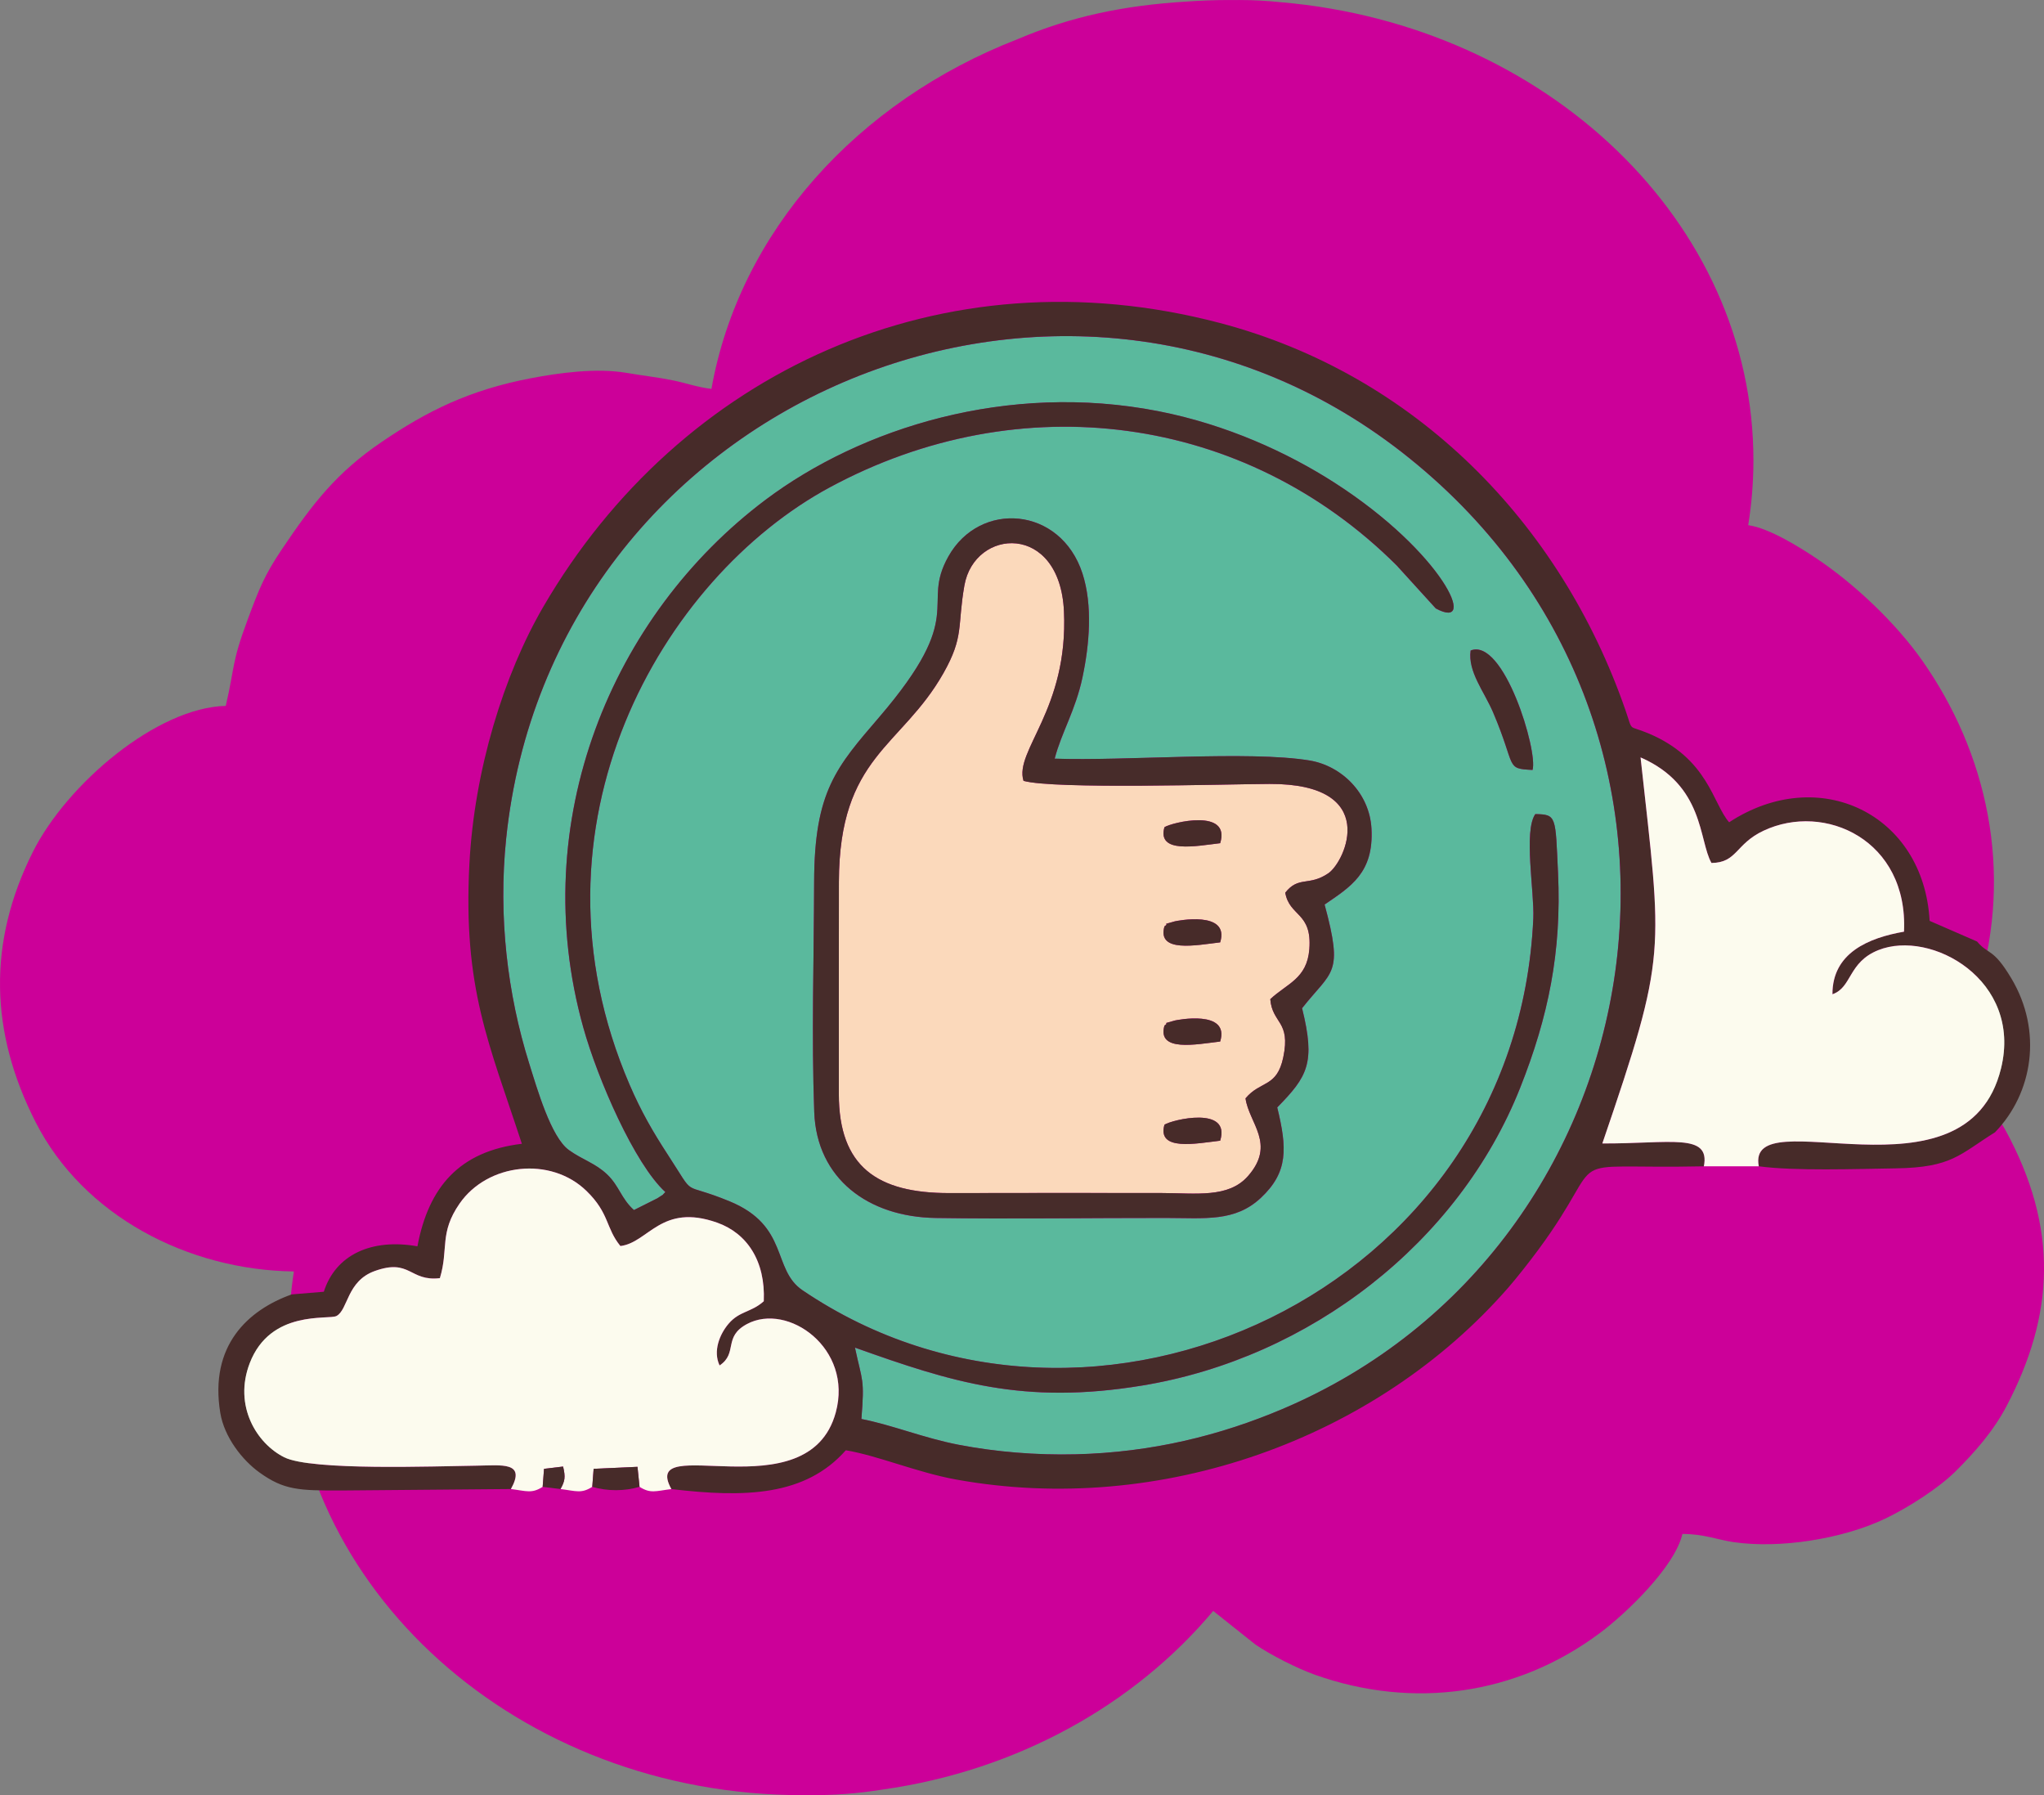 <?xml version="1.0" encoding="UTF-8"?> <!-- Creator: CorelDRAW 2019 (64-Bit) --> <svg xmlns="http://www.w3.org/2000/svg" xmlns:xlink="http://www.w3.org/1999/xlink" xmlns:xodm="http://www.corel.com/coreldraw/odm/2003" xml:space="preserve" width="160mm" height="140.489mm" style="shape-rendering:geometricPrecision; text-rendering:geometricPrecision; image-rendering:optimizeQuality; fill-rule:evenodd; clip-rule:evenodd" viewBox="0 0 718.63 631"><rect x="0" y="0" width="718.63" height="631" fill="#808080" stroke="none"/> <defs> <style type="text/css"> <![CDATA[ .fil2 {fill:#472B29} .fil5 {fill:#472C2A} .fil1 {fill:#5AB99D} .fil0 {fill:#CC0099} .fil3 {fill:#FBD9BB} .fil4 {fill:#FCFBEE} ]]> </style> </defs> <g id="Слой_x0020_1">  <path class="fil0" d="M450.46 0.79c93.2,8.06 166.01,77.06 166.01,161.01 0,7.74 -0.63,15.35 -1.83,22.8 7.54,1.07 18.41,7.97 23.96,11.67 13.48,9 28.01,22.8 37.23,35.93 22.69,32.31 32.13,73.71 19.67,115.14l-10.14 26.44c5.45,3.65 16.2,17.04 19.63,23.31 18.92,34.57 17.29,65.06 0.53,97.06 -4.68,8.94 -11.3,16.44 -18.15,23.2 -5.92,5.84 -16.69,12.73 -24.79,16.57 -14.64,6.94 -36.75,10.59 -53.24,8.13 -5.61,-0.84 -10.26,-2.85 -17.83,-2.85 -2.71,11.65 -19.93,28.02 -28.89,34.73 -29.48,22.09 -65.99,26.92 -100.18,14.81 -6.4,-2.27 -15.68,-6.98 -21.11,-10.7l-14.79 -11.78c-27.58,32.92 -68.83,56.11 -116.21,62.78 -8.7,1.4 -17.52,2.09 -26.37,1.95 -0.62,0.01 -1.23,0.02 -1.85,0.02 -99.69,0 -180.5,-72.44 -180.5,-161.8 0,-7.56 0.59,-15 1.71,-22.28 -37.44,-0.5 -74.06,-19.65 -90.78,-52.45 -16.07,-31.51 -16.99,-63.03 -1.04,-94.93 12.04,-24.08 43.81,-50.89 67.87,-51.42 3.32,-14.26 1.94,-14.87 7.74,-30.43 4.04,-10.83 5.83,-15.46 11.98,-24.6 10.89,-16.2 19.28,-27.03 35.28,-37.88 15.59,-10.57 30.44,-18.12 52.46,-22.3 9.46,-1.8 22.75,-3.69 33.46,-1.85 6.05,1.04 10.98,1.54 16.43,2.66 4.56,0.93 8.6,2.42 13.41,2.97 9.79,-55.16 51.33,-101.09 107.69,-122.95 18.75,-7.99 37.44,-11.85 59.11,-13.18 5.03,-0.36 10.12,-0.56 15.27,-0.56 0.38,0 0.75,0.01 1.13,0.01 0.77,-0.01 1.54,-0.01 2.32,-0.01 4.88,-0.01 9.83,0.26 14.82,0.79z"></path> <g id="_1952814836544"> <path class="fil1" d="M538.81 270.64c-9.73,-0.49 -5.59,-0.81 -13.86,-20.22 -3.14,-7.38 -8.94,-14.27 -7.9,-21.76 11.67,-4.64 23.73,35.46 21.77,41.97zm-89.76 118.62c3.51,14.36 3.91,22.8 -5.78,31.84 -9.09,8.48 -19.56,7.04 -33.42,7.03 -26.88,-0.04 -54.04,0.42 -80.88,0.01 -23.74,-0.36 -41.83,-13.8 -42.69,-37.22 -0.97,-26.14 -0.11,-54.52 -0.04,-80.89 0.08,-31.92 7.84,-40.38 22.88,-57.92 31.46,-36.68 14.36,-38.75 24.32,-56.49 11.09,-19.76 39.44,-17.57 47.12,5.92 3.67,11.22 2.44,25.16 0.03,36.56 -2.47,11.66 -7.42,19.45 -9.78,28.59 24.48,0.89 68.27,-2.89 89.64,0.65 11.27,1.87 21.08,11.49 21.74,23.96 0.83,15.59 -7.37,20.41 -16.48,26.67 6.71,24.87 2.69,22.99 -7.92,36.44 4.78,19.3 1.94,23.99 -8.72,34.86zm-226.17 36.1l8.21 -4.12c3.25,-2.16 0.96,-0.39 2.83,-2.21 -10.79,-9.83 -23.76,-39.62 -28.85,-57.83 -20.25,-72.45 10.09,-144.96 64.08,-185.5 33.55,-25.18 85.01,-41.53 138.12,-31.14 23.83,4.66 45.37,14.49 62.06,25.23 37.98,24.44 50.71,52.35 35.45,44.09l-13.75 -15.12c-53.56,-53.36 -132.41,-63.55 -199.32,-27.43 -58.84,31.77 -109.62,118.77 -70.37,209.96 4.01,9.32 8.12,16.46 13.42,24.59 10.43,15.99 3.94,9.11 21.66,16.38 21.13,8.67 14.9,23.98 25.73,31.31 101.88,68.98 251.1,0.58 256.93,-130.79 0.4,-9.06 -3.48,-30.7 0.7,-36.6 7.56,0.12 7.04,0.79 7.98,20.65 1.3,27.73 -3.4,50.59 -13.3,75.53 -21.63,54.51 -73.98,95 -132.88,104.68 -41.79,6.87 -66.94,-1.19 -101,-13.33 2.56,12.12 3.43,10.65 2.26,25.1 10.76,2.07 21.85,6.69 34.25,9.07 13.11,2.52 27.24,3.68 41.09,3.34 26.76,-0.66 50.78,-6.62 72.7,-15.92 133.63,-56.7 164.38,-240.94 41.94,-336.36 -119.78,-93.35 -299.04,-17.38 -314.88,135.9 -2.81,27.2 0.43,54.53 8.1,78.99 2.76,8.81 7.64,25.9 13.98,30.45 4.85,3.48 9.32,4.6 13.5,8.62 4.2,4.04 4.86,8.43 9.36,12.47z"></path> <path class="fil2" d="M222.89 425.35c-4.5,-4.04 -5.17,-8.44 -9.36,-12.47 -4.18,-4.02 -8.65,-5.14 -13.5,-8.62 -6.34,-4.55 -11.21,-21.64 -13.98,-30.45 -7.68,-24.47 -10.91,-51.79 -8.1,-78.99 15.84,-153.27 195.1,-229.25 314.88,-135.9 122.44,95.42 91.7,279.67 -41.94,336.36 -21.92,9.3 -45.94,15.27 -72.7,15.92 -13.85,0.34 -27.98,-0.82 -41.09,-3.34 -12.4,-2.38 -23.49,-7 -34.25,-9.07 1.17,-14.45 0.3,-12.98 -2.26,-25.1 34.06,12.14 59.21,20.2 101,13.33 58.9,-9.68 111.25,-50.17 132.88,-104.68 9.9,-24.94 14.6,-47.8 13.3,-75.53 -0.93,-19.86 -0.41,-20.53 -7.98,-20.65 -4.18,5.9 -0.29,27.54 -0.7,36.6 -5.83,131.37 -155.04,199.77 -256.93,130.79 -10.83,-7.33 -4.6,-22.64 -25.73,-31.31 -17.72,-7.27 -11.23,-0.39 -21.66,-16.38 -5.3,-8.13 -9.41,-15.28 -13.42,-24.59 -39.25,-91.19 11.52,-178.19 70.37,-209.96 66.9,-36.12 145.76,-25.93 199.32,27.43l13.75 15.12c15.25,8.27 2.53,-19.64 -35.45,-44.09 -16.69,-10.74 -38.23,-20.57 -62.06,-25.23 -53.1,-10.39 -104.57,5.96 -138.12,31.14 -54,40.54 -84.33,113.05 -64.08,185.5 5.09,18.21 18.05,48 28.85,57.83 -1.87,1.82 0.42,0.05 -2.83,2.21l-8.21 4.12zm-120.42 29.67c-15.21,5.47 -28.94,17.88 -25.02,41.64 1.4,8.46 7.66,16.56 13.87,21 8.56,6.13 13.78,6.3 28.59,6.26l59.73 -0.51c5.37,-9.69 -3.17,-8.33 -12.14,-8.21 -15.03,0.2 -57.95,1.83 -67.55,-2.95 -9.66,-4.81 -17.92,-18.07 -12.14,-33.09 7.3,-18.95 27.77,-15.14 30.5,-16.58 4.1,-2.16 3.59,-12.22 13.38,-15.78 12.63,-4.58 12.26,3.74 22.97,2.48 3.14,-10.28 -0.29,-15.82 6.93,-26.22 9.86,-14.2 32.02,-16.68 44.62,-4.43 8.1,7.88 6.72,13.01 11.92,19.36 9.87,-1.18 14.34,-15.18 33.99,-8.23 10.48,3.7 17.05,13.42 16.42,27.63 -4.43,3.99 -8.51,3.37 -12.39,7.93 -3.08,3.62 -5.55,9.57 -3.15,14.65 6.5,-4.35 1.16,-10.01 9.61,-14.55 14.35,-7.71 37.4,8.51 31.23,31.09 -9.67,35.41 -69.27,6.2 -57.79,26.91 25.9,3.08 47.09,2.47 61.32,-13.64 11.26,1.88 25.04,7.78 38.65,10.26 72.02,13.09 147.84,-14.25 194.23,-67.39 3.06,-3.51 7.65,-9.37 10.53,-13.27 26.35,-35.64 4.75,-28.27 58.28,-29.41 2.31,-11.84 -11.83,-7.94 -35.7,-8.04 23.08,-67.56 21.02,-66.23 13.44,-135.7 22.48,9.8 20.42,29.27 24.93,37.1 9.06,-0.09 8.37,-6.65 18.27,-11.32 21.56,-10.17 50.94,3.29 49.42,35.47 -12.43,2.18 -25.2,7.43 -25.16,22 6.93,-2.39 5.46,-11.24 16.13,-15.51 18.53,-7.41 50.72,10.54 43.15,41.53 -12.14,49.73 -89.76,10.21 -85.18,34.46 12.66,1.7 34.17,0.93 48.24,0.72 19.68,-0.29 22.36,-4.9 34.82,-12.68 13.36,-13.8 16.76,-35.64 5.73,-54.1 -6.46,-10.82 -7.95,-8.11 -12.07,-12.96l-16.66 -7.25c-2.07,-37.55 -38.85,-55.37 -70.49,-34.65 -5.81,-6.62 -7.32,-22.47 -28.51,-31.31 -7.24,-3.02 -5.21,-0.23 -7.89,-7.97 -22.91,-66.19 -74.18,-118.22 -142.65,-136.23 -97.82,-25.73 -189.84,17.36 -237.81,99.66 -13.96,23.95 -24.33,57.58 -26.04,90.54 -2.27,43.77 6.84,62.82 18.45,98.32 -21.86,2.61 -32.76,15.04 -36.72,36.04 -16.2,-2.87 -28.8,3.01 -32.91,15.97l-11.38 0.94z"></path> <path class="fil3" d="M428.99 400.96c-8.46,1 -22.27,3.79 -19.59,-5.62 2.67,-1.74 23.42,-6.75 19.59,5.62zm0 -34.86c-8.46,1 -22.27,3.79 -19.59,-5.62 2.21,-1.44 -1.97,-0.18 3.67,-1.77 0.49,-0.14 19.43,-3.96 15.91,7.39zm0 -34.86c-8.46,1 -22.27,3.79 -19.59,-5.62 2.21,-1.44 -1.97,-0.18 3.67,-1.77 0.49,-0.14 19.43,-3.96 15.91,7.39zm0 -34.86c-8.46,1 -22.27,3.79 -19.59,-5.62 2.53,-1.65 23.42,-6.76 19.59,5.62zm-69.14 -21.91c-3.31,-10.59 15.81,-25.12 14.22,-59.6 -1.44,-31.28 -31.45,-29.28 -35.01,-9.06 -2.53,14.38 -0.04,17.85 -7.36,30.8 -14.82,26.19 -36.65,29.09 -36.76,73.4 -0.06,24.82 0.01,49.66 -0.02,74.49 -0.03,25.65 13.57,34.93 38.87,34.88 24.83,-0.05 49.66,-0.05 74.49,-0.02 12.28,0.02 23.62,1.86 30.5,-5.97 9.91,-11.29 0.34,-18.53 -0.88,-27.31 5.32,-6.35 11.02,-3.67 13.28,-14.45 2.69,-12.86 -3.87,-11.72 -4.57,-20.41 5.81,-5.5 12.92,-7.15 13.73,-17.59 1,-13.04 -6.97,-11.35 -8.47,-19.84 4.71,-5.99 8.31,-2.15 15.16,-6.83 5.96,-4.07 18.5,-31.56 -20.69,-31.4 -15.71,0.07 -75.67,1.93 -86.49,-1.08z"></path> <path class="fil4" d="M179.62 523.41c5.57,0.7 7.27,1.68 11.17,-0.76l0.48 -6.34 6.7 -0.8c0.91,3.77 0.63,5.11 -0.91,7.9 5.59,0.7 7.27,1.68 11.17,-0.77l0.48 -6.33 15.42 -0.7 0.72 7.03c3.92,2.45 5.56,1.48 11.19,0.78 -11.48,-20.71 48.12,8.5 57.79,-26.91 6.17,-22.58 -16.88,-38.81 -31.23,-31.09 -8.45,4.54 -3.1,10.2 -9.61,14.55 -2.4,-5.07 0.07,-11.03 3.15,-14.65 3.88,-4.56 7.96,-3.94 12.39,-7.93 0.63,-14.21 -5.95,-23.93 -16.42,-27.63 -19.65,-6.94 -24.13,7.05 -33.99,8.23 -5.2,-6.35 -3.81,-11.48 -11.92,-19.36 -12.6,-12.26 -34.76,-9.78 -44.62,4.43 -7.22,10.4 -3.79,15.94 -6.93,26.22 -10.71,1.26 -10.34,-7.06 -22.97,-2.48 -9.8,3.55 -9.29,13.62 -13.38,15.78 -2.73,1.44 -23.21,-2.37 -30.5,16.58 -5.78,15.02 2.48,28.28 12.14,33.09 9.6,4.78 52.52,3.15 67.55,2.95 8.97,-0.12 17.51,-1.48 12.14,8.21z"></path> <path class="fil4" d="M599.05 409.96l19.3 0.01c-4.58,-24.25 73.04,15.27 85.18,-34.46 7.57,-31 -24.62,-48.94 -43.15,-41.53 -10.67,4.27 -9.2,13.12 -16.13,15.51 -0.04,-14.57 12.73,-19.82 25.16,-22 1.52,-32.18 -27.86,-45.64 -49.42,-35.47 -9.9,4.67 -9.21,11.23 -18.27,11.32 -4.5,-7.83 -2.45,-27.31 -24.93,-37.1 7.58,69.47 9.64,68.14 -13.44,135.7 23.87,0.1 38.01,-3.81 35.7,8.04z"></path> <path class="fil5" d="M359.85 274.48c10.82,3.02 70.78,1.15 86.49,1.08 39.2,-0.17 26.66,27.32 20.69,31.4 -6.85,4.68 -10.45,0.84 -15.16,6.83 1.5,8.5 9.47,6.81 8.47,19.84 -0.8,10.44 -7.91,12.1 -13.73,17.59 0.7,8.69 7.26,7.55 4.57,20.41 -2.26,10.78 -7.96,8.1 -13.28,14.45 1.22,8.78 10.79,16.02 0.88,27.31 -6.88,7.84 -18.22,5.99 -30.5,5.97 -24.83,-0.03 -49.66,-0.03 -74.49,0.02 -25.29,0.05 -38.9,-9.23 -38.87,-34.88 0.03,-24.83 -0.04,-49.66 0.02,-74.49 0.1,-44.32 21.94,-47.21 36.76,-73.4 7.33,-12.95 4.83,-16.42 7.36,-30.8 3.55,-20.22 33.56,-22.23 35.01,9.06 1.59,34.48 -17.53,49.01 -14.22,59.6zm89.21 114.77c10.66,-10.87 13.5,-15.56 8.72,-34.86 10.62,-13.46 14.63,-11.58 7.92,-36.44 9.11,-6.26 17.32,-11.08 16.48,-26.67 -0.67,-12.47 -10.47,-22.09 -21.74,-23.96 -21.36,-3.54 -65.16,0.25 -89.64,-0.65 2.36,-9.14 7.31,-16.94 9.78,-28.59 2.42,-11.4 3.64,-25.33 -0.03,-36.56 -7.67,-23.49 -36.03,-25.68 -47.12,-5.92 -9.95,17.74 7.14,19.81 -24.32,56.49 -15.05,17.55 -22.8,26 -22.88,57.92 -0.07,26.37 -0.93,54.75 0.04,80.89 0.87,23.42 18.96,36.86 42.69,37.22 26.84,0.41 54,-0.04 80.88,-0.01 13.87,0.02 24.34,1.45 33.42,-7.03 9.68,-9.04 9.28,-17.48 5.78,-31.84z"></path> <path class="fil2" d="M517.05 228.66c-1.04,7.48 4.76,14.37 7.9,21.76 8.27,19.41 4.14,19.72 13.86,20.22 1.96,-6.51 -10.1,-46.61 -21.77,-41.97z"></path> <path class="fil2" d="M409.4 325.63c-2.69,9.41 11.13,6.62 19.59,5.62 3.52,-11.35 -15.43,-7.52 -15.91,-7.39 -5.64,1.59 -1.46,0.33 -3.67,1.77z"></path> <path class="fil2" d="M409.4 360.49c-2.69,9.41 11.13,6.62 19.59,5.62 3.52,-11.35 -15.43,-7.52 -15.91,-7.39 -5.64,1.59 -1.46,0.33 -3.67,1.77z"></path> <path class="fil2" d="M409.4 395.34c-2.69,9.41 11.13,6.62 19.59,5.62 3.83,-12.37 -16.92,-7.36 -19.59,-5.62z"></path> <path class="fil2" d="M409.4 290.77c-2.69,9.41 11.13,6.62 19.59,5.62 3.84,-12.38 -17.06,-7.26 -19.59,-5.62z"></path> <path class="fil2" d="M208.23 522.64c5.3,1.56 11.34,1.57 16.62,-0.01l-0.72 -7.03 -15.42 0.7 -0.48 6.33z"></path> <path class="fil5" d="M190.8 522.65l6.26 0.76c1.55,-2.79 1.82,-4.13 0.91,-7.9l-6.7 0.8 -0.48 6.34z"></path> </g> </g> </svg> 